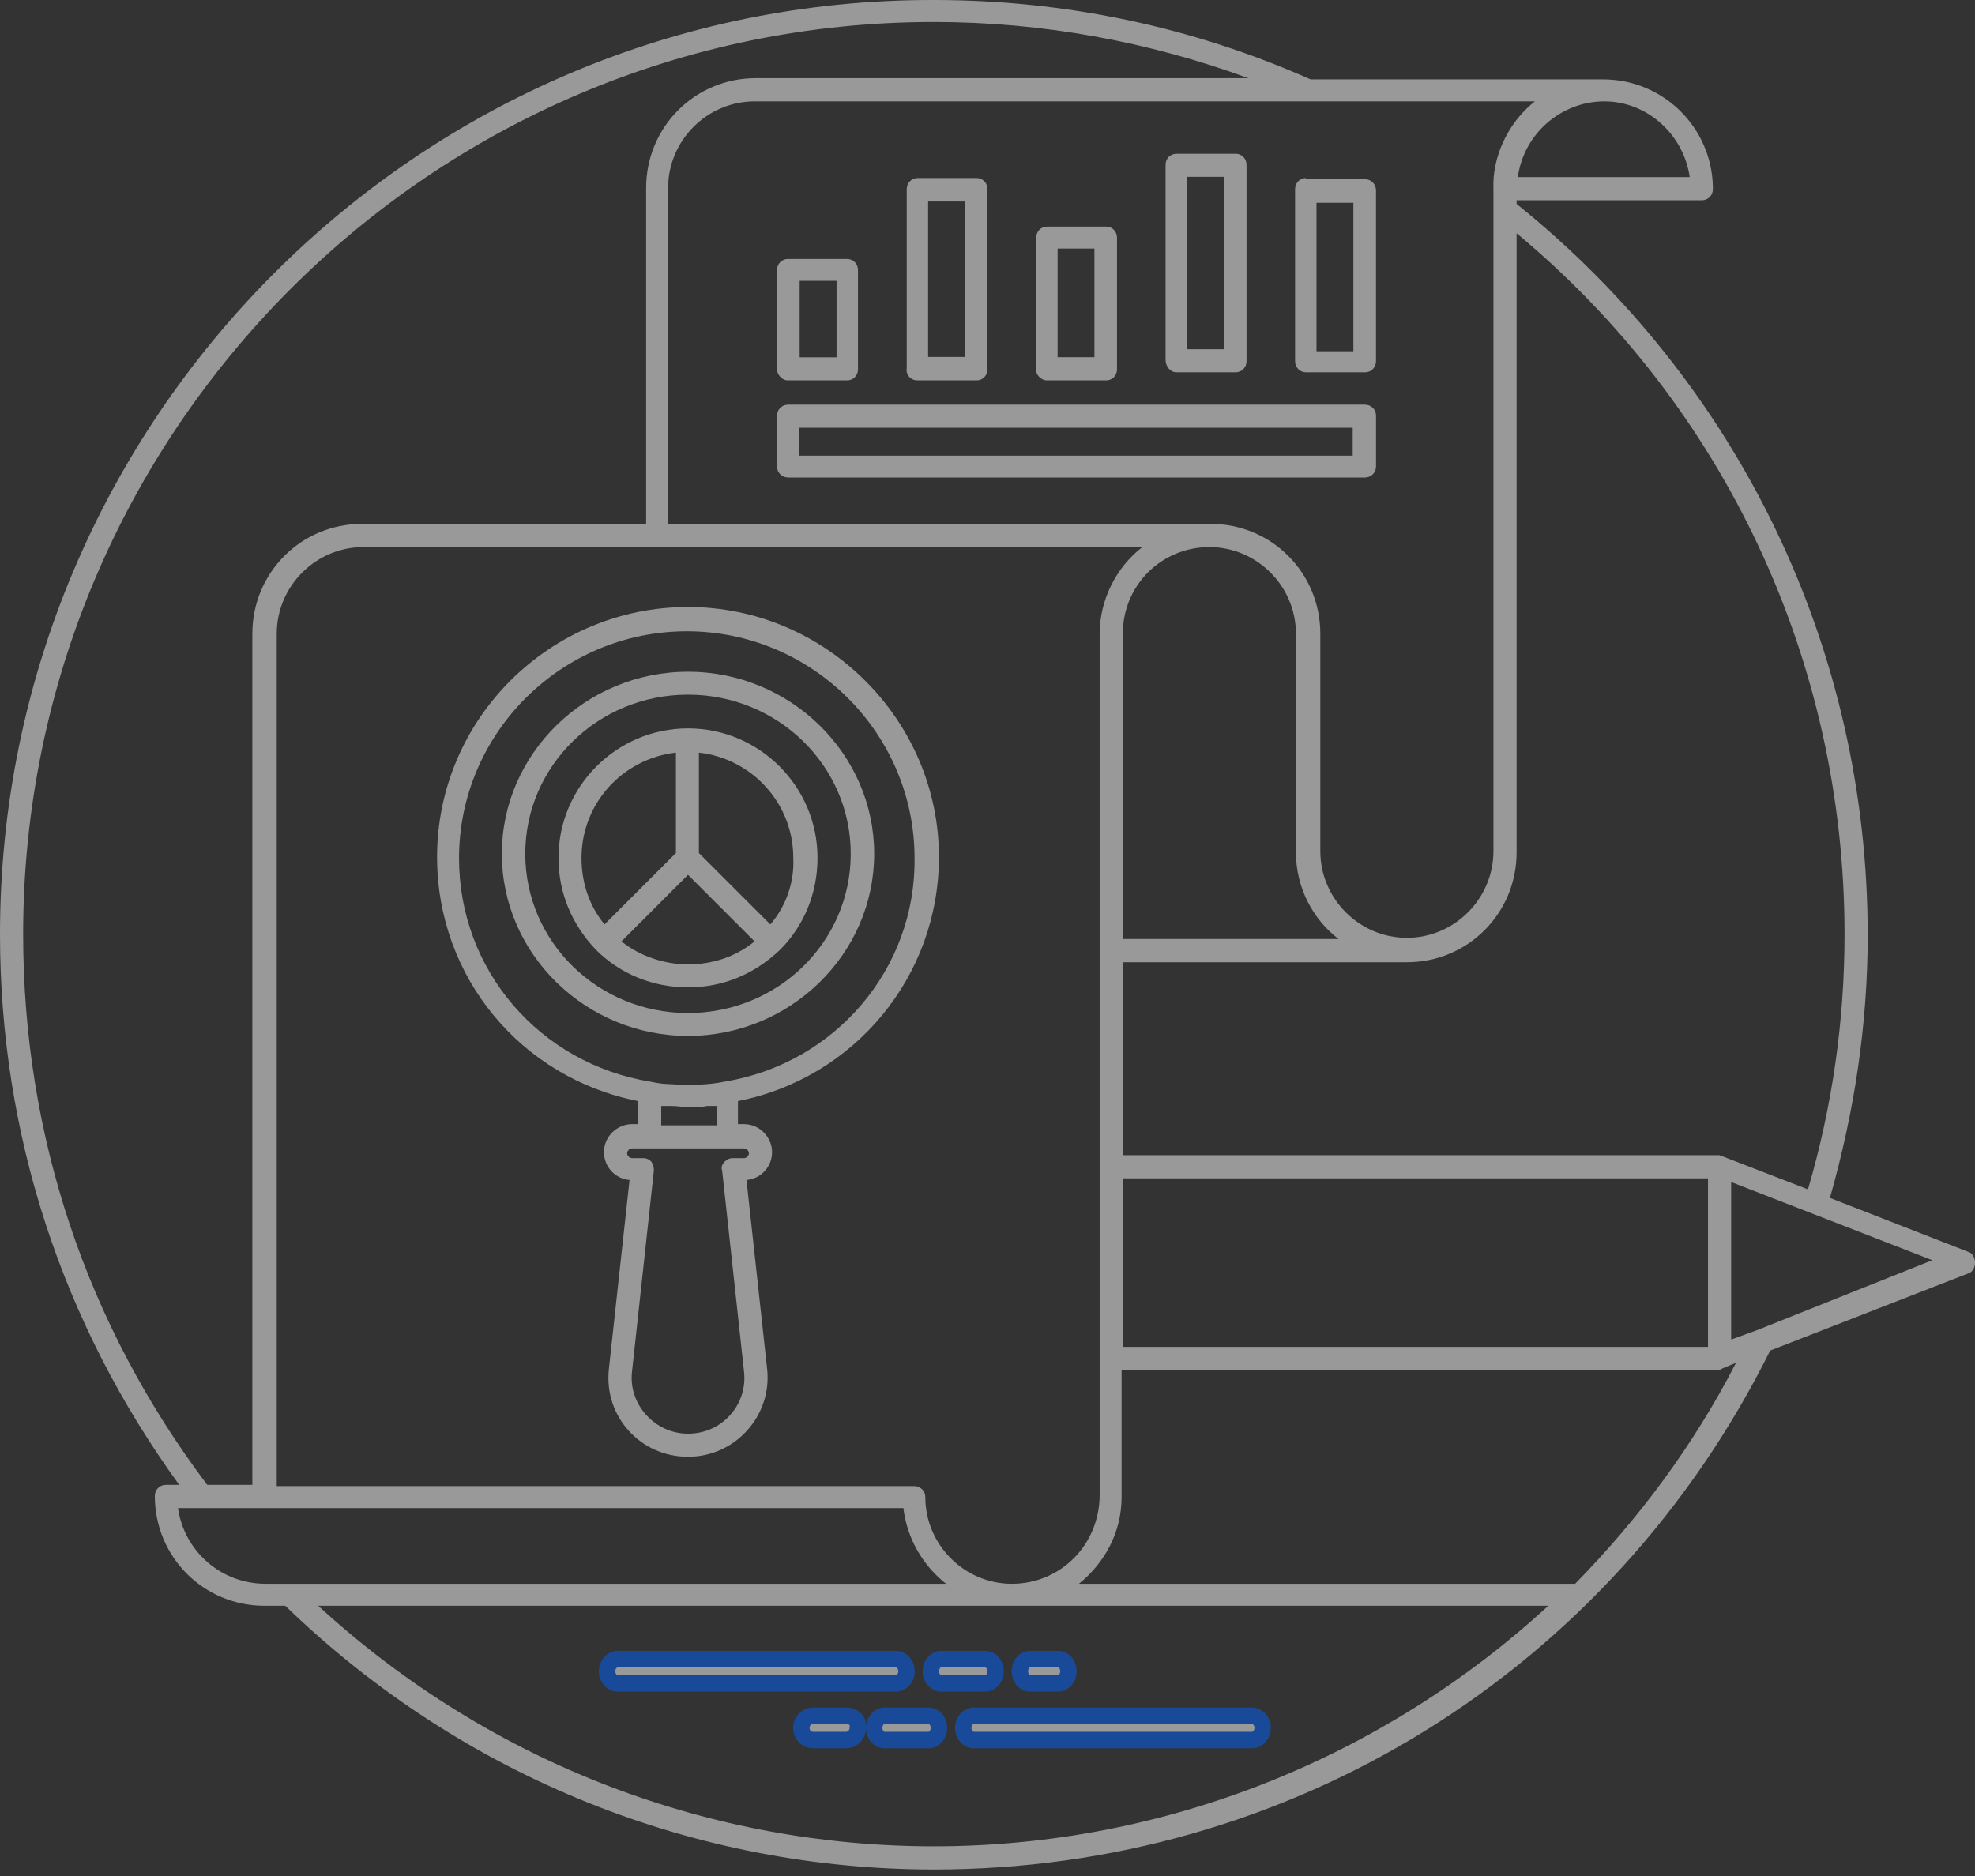 <svg width="120" height="114" viewBox="0 0 120 114" fill="none" xmlns="http://www.w3.org/2000/svg">
<rect x="0" y="0" width="120" height="114" fill="#333333" stroke="none"/>
<path opacity="0.5" fill-rule="evenodd" clip-rule="evenodd" d="M111.185 72.794L119.556 76.059C119.852 76.133 120 76.43 120 76.727C120 77.024 119.852 77.321 119.556 77.395L107.556 82.07C97.852 101.585 78.37 113.607 56.741 113.607C42.37 113.607 28.222 108.115 17.333 97.579H16.074C12.37 97.579 9.407 94.61 9.407 90.9C9.407 90.529 9.704 90.232 10.074 90.232H10.889C3.778 80.437 0 68.936 0 56.766C0 25.452 25.482 -0.074 56.741 0C64.741 0 72.444 1.633 79.63 4.823H97.407C101.037 4.823 104 7.717 104.074 11.353V11.502C104.074 11.873 103.778 12.17 103.407 12.17H92.148V12.392C105.704 23.3 113.481 39.477 113.481 56.84C113.481 62.257 112.667 67.6 111.185 72.794ZM109.852 72.275C111.333 67.229 112.074 62.035 112.074 56.766C112.074 40.219 104.815 24.71 92.148 14.173V51.795C92.148 55.505 89.185 58.473 85.481 58.473H68.222V70.197H104.444C104.481 70.197 104.518 70.216 104.556 70.234C104.593 70.253 104.63 70.271 104.667 70.271L109.852 72.275ZM56.741 112.197C43.333 112.197 29.926 107.299 19.333 97.579H61.481H94.074C84.074 106.78 70.815 112.197 56.741 112.197ZM56.222 90.974C56.222 93.868 58.593 96.243 61.481 96.243C64.444 96.243 66.815 93.868 66.815 90.826V82.441V70.791V57.731V38.512C66.815 36.508 67.778 34.505 69.407 33.244H39.926H22.074C19.185 33.244 16.815 35.618 16.815 38.512V90.306H55.556C55.926 90.306 56.222 90.603 56.222 90.974ZM73.481 33.244C76.37 33.244 78.741 35.618 78.741 38.512V51.795C78.741 53.947 79.778 55.876 81.333 57.063H68.222V38.512C68.222 35.544 70.593 33.244 73.481 33.244ZM103.778 71.607H68.222V81.847H103.778V71.607ZM102.667 10.76H92.222C92.593 8.088 94.889 6.159 97.481 6.159C100.074 6.159 102.296 8.163 102.667 10.76ZM90.741 51.72V11.428C90.667 9.647 91.555 7.495 93.259 6.159H79.407H45.852C42.963 6.159 40.593 8.534 40.593 11.428V31.834H73.555C77.259 31.834 80.222 34.802 80.222 38.512V51.72C80.222 54.614 82.593 56.989 85.481 56.989C88.37 56.989 90.741 54.614 90.741 51.72ZM1.407 56.766C1.407 26.194 26.222 1.336 56.741 1.336C63.333 1.336 69.778 2.523 75.852 4.749H45.926C42.222 4.749 39.259 7.717 39.259 11.428V31.834H22C18.296 31.834 15.333 34.802 15.333 38.512V90.232H12.593C5.259 80.511 1.407 69.01 1.407 56.766ZM54.889 91.642H10.815C11.185 94.239 13.407 96.243 16.148 96.243H57.481C56.074 95.13 55.111 93.497 54.889 91.642ZM95.704 96.243H65.555C67.111 94.981 68.148 93.126 68.148 90.974V83.257H104.37C104.444 83.257 104.519 83.257 104.593 83.183L105.481 82.812C102.889 87.858 99.555 92.31 95.704 96.243ZM106 81.105L106.815 80.808L117.407 76.579L110.148 73.759L105.185 71.83V81.402L106 81.105Z" fill="white"/>
<g opacity="0.5">
<path d="M55.082 101.557C55.082 101.148 54.788 100.82 54.422 100.82H37.546C37.179 100.82 36.885 101.148 36.885 101.557C36.885 101.967 37.179 102.295 37.546 102.295H54.422C54.788 102.295 55.082 101.967 55.082 101.557Z" fill="white"/>
<path d="M55.082 101.557C55.082 101.148 54.788 100.82 54.422 100.82H37.546C37.179 100.82 36.885 101.148 36.885 101.557C36.885 101.967 37.179 102.295 37.546 102.295H54.422C54.788 102.295 55.082 101.967 55.082 101.557Z" stroke="#0062FF"/>
</g>
<g opacity="0.5">
<path d="M60.492 101.557C60.492 101.148 60.211 100.82 59.859 100.82H57.19C56.838 100.82 56.557 101.148 56.557 101.557C56.557 101.967 56.838 102.295 57.19 102.295H59.859C60.211 102.295 60.492 101.967 60.492 101.557Z" fill="white"/>
<path d="M60.492 101.557C60.492 101.148 60.211 100.82 59.859 100.82H57.19C56.838 100.82 56.557 101.148 56.557 101.557C56.557 101.967 56.838 102.295 57.19 102.295H59.859C60.211 102.295 60.492 101.967 60.492 101.557Z" stroke="#0062FF"/>
</g>
<g opacity="0.5">
<path d="M62.585 102.295H64.3C64.644 102.295 64.918 101.967 64.918 101.557C64.918 101.148 64.644 100.82 64.3 100.82H62.585C62.242 100.82 61.967 101.148 61.967 101.557C61.967 101.967 62.242 102.295 62.585 102.295Z" fill="white"/>
<path d="M62.585 102.295H64.3C64.644 102.295 64.918 101.967 64.918 101.557C64.918 101.148 64.644 100.82 64.3 100.82H62.585C62.242 100.82 61.967 101.148 61.967 101.557C61.967 101.967 62.242 102.295 62.585 102.295Z" stroke="#0062FF"/>
</g>
<g opacity="0.5">
<path d="M58.525 105C58.525 105.41 58.819 105.738 59.188 105.738H76.058C76.427 105.738 76.721 105.41 76.721 105C76.721 104.59 76.427 104.262 76.058 104.262H59.188C58.819 104.262 58.525 104.59 58.525 105Z" fill="white"/>
<path d="M58.525 105C58.525 105.41 58.819 105.738 59.188 105.738H76.058C76.427 105.738 76.721 105.41 76.721 105C76.721 104.59 76.427 104.262 76.058 104.262H59.188C58.819 104.262 58.525 104.59 58.525 105Z" stroke="#0062FF"/>
</g>
<g opacity="0.5">
<path d="M56.417 104.262H53.747C53.396 104.262 53.115 104.59 53.115 105C53.115 105.41 53.396 105.738 53.747 105.738H56.417C56.768 105.738 57.049 105.41 57.049 105C57.049 104.59 56.768 104.262 56.417 104.262Z" fill="white"/>
<path d="M56.417 104.262H53.747C53.396 104.262 53.115 104.59 53.115 105C53.115 105.41 53.396 105.738 53.747 105.738H56.417C56.768 105.738 57.049 105.41 57.049 105C57.049 104.59 56.768 104.262 56.417 104.262Z" stroke="#0062FF"/>
</g>
<g opacity="0.5">
<path d="M51.401 104.262H49.407C49.008 104.262 48.688 104.59 48.688 105C48.688 105.41 49.008 105.738 49.407 105.738H51.401C51.8 105.738 52.119 105.41 52.119 105C52.199 104.59 51.88 104.262 51.401 104.262Z" fill="white"/>
<path d="M51.401 104.262H49.407C49.008 104.262 48.688 104.59 48.688 105C48.688 105.41 49.008 105.738 49.407 105.738H51.401C51.8 105.738 52.119 105.41 52.119 105C52.199 104.59 51.88 104.262 51.401 104.262Z" stroke="#0062FF"/>
</g>
<path opacity="0.5" fill-rule="evenodd" clip-rule="evenodd" d="M33.934 52.131C33.934 47.792 37.464 44.262 41.803 44.262C46.142 44.262 49.672 47.792 49.672 52.131C49.672 54.264 48.863 56.249 47.392 57.72C45.848 59.191 43.936 60 41.803 60C39.671 60 37.685 59.191 36.214 57.72C34.743 56.176 33.934 54.264 33.934 52.131ZM41.068 51.837V45.733C37.832 46.101 35.332 48.822 35.332 52.131C35.332 53.602 35.773 54.999 36.729 56.176L41.068 51.837ZM37.758 57.206L41.803 53.161L43.789 55.146L45.848 57.206C44.671 58.161 43.274 58.603 41.803 58.603C40.332 58.603 38.862 58.088 37.758 57.206ZM43.715 53.087L46.804 56.176C47.76 55.073 48.275 53.602 48.201 52.131C48.201 48.822 45.701 46.101 42.465 45.733V51.837L43.715 53.087Z" fill="white"/>
<path opacity="0.5" fill-rule="evenodd" clip-rule="evenodd" d="M30.492 51.885C30.492 45.803 35.586 40.82 41.803 40.82C48.021 40.82 53.115 45.803 53.115 51.885C53.115 57.968 48.021 62.951 41.803 62.951C35.586 62.951 30.492 57.968 30.492 51.885ZM31.915 51.885C31.915 57.235 36.335 61.559 41.803 61.559C47.272 61.559 51.691 57.235 51.691 51.885C51.691 46.536 47.272 42.212 41.803 42.212C36.335 42.212 31.915 46.536 31.915 51.885Z" fill="white"/>
<path opacity="0.5" fill-rule="evenodd" clip-rule="evenodd" d="M26.557 52.082C26.557 43.672 33.44 36.885 41.803 36.885C50.166 36.885 57.049 43.746 57.049 52.082C57.049 59.312 51.943 65.508 44.838 66.91V68.311H45.208C46.17 68.311 46.91 69.123 46.91 70.008C46.91 70.893 46.244 71.631 45.356 71.705L46.614 83.213C46.91 86.016 44.69 88.525 41.803 88.525C38.917 88.525 36.697 86.09 36.993 83.213L38.251 71.705C37.363 71.631 36.697 70.893 36.697 70.008C36.697 69.049 37.511 68.311 38.399 68.311H38.769V66.91C31.664 65.508 26.557 59.385 26.557 52.082ZM45.208 70.377C45.356 70.377 45.504 70.23 45.504 70.082C45.504 69.934 45.356 69.787 45.208 69.787H44.172H39.435H38.399C38.251 69.787 38.103 69.934 38.103 70.082C38.103 70.23 38.251 70.377 38.399 70.377H39.065C39.287 70.377 39.435 70.451 39.583 70.598C39.657 70.746 39.731 70.893 39.731 71.115L38.399 83.361C38.177 85.353 39.805 87.123 41.803 87.123C43.876 87.123 45.43 85.353 45.208 83.361L43.876 71.115C43.801 70.967 43.876 70.746 44.024 70.598C44.172 70.451 44.32 70.377 44.542 70.377H45.208ZM40.175 68.385V67.205H40.471H40.767C40.952 67.205 41.137 67.223 41.322 67.242C41.507 67.26 41.692 67.279 41.877 67.279C42.247 67.279 42.617 67.279 42.987 67.205H43.283H43.58V68.385H40.175ZM40.619 65.877C41.803 65.951 42.987 65.951 44.023 65.73C50.758 64.623 55.643 58.869 55.569 52.156C55.569 44.557 49.352 38.361 41.729 38.361C34.106 38.361 27.89 44.557 27.89 52.156C27.89 58.943 32.774 64.623 39.509 65.73C39.879 65.803 40.249 65.877 40.619 65.877Z" fill="white"/>
<path opacity="0.5" fill-rule="evenodd" clip-rule="evenodd" d="M47.884 24.59H82.935C83.308 24.59 83.607 24.885 83.607 25.254V28.352C83.607 28.721 83.308 29.016 82.935 29.016H47.884C47.511 29.016 47.213 28.721 47.213 28.352V25.254C47.213 24.885 47.511 24.59 47.884 24.59ZM48.556 27.689H82.19V25.992H48.556V27.689Z" fill="white"/>
<path opacity="0.5" fill-rule="evenodd" clip-rule="evenodd" d="M51.48 23.115H47.864C47.502 23.115 47.213 22.746 47.213 22.451V16.402C47.213 16.033 47.502 15.738 47.864 15.738H51.48C51.842 15.738 52.131 16.033 52.131 16.402V22.451C52.131 22.82 51.842 23.115 51.48 23.115ZM50.829 17.066H48.587V21.713H50.829V17.066Z" fill="white"/>
<path opacity="0.5" fill-rule="evenodd" clip-rule="evenodd" d="M59.351 23.115H55.742C55.309 23.115 55.021 22.74 55.093 22.365V11.494C55.093 11.12 55.382 10.82 55.742 10.82H59.351C59.711 10.82 60 11.12 60 11.494V22.44C60 22.815 59.711 23.115 59.351 23.115ZM58.629 12.244H56.392V21.69H58.629V12.244Z" fill="white"/>
<path opacity="0.5" fill-rule="evenodd" clip-rule="evenodd" d="M67.219 23.115H63.61C63.249 23.115 62.888 22.744 62.96 22.373V14.438C62.96 14.067 63.249 13.771 63.61 13.771H67.219C67.58 13.771 67.869 14.067 67.869 14.438V22.447C67.869 22.818 67.58 23.115 67.219 23.115ZM66.497 15.105H64.26V21.706H66.497V15.105Z" fill="white"/>
<path opacity="0.5" fill-rule="evenodd" clip-rule="evenodd" d="M75.087 22.623H71.471C71.109 22.623 70.82 22.254 70.82 21.885V10.008C70.82 9.639 71.109 9.344 71.471 9.344H75.087C75.448 9.344 75.738 9.639 75.738 10.008V21.959C75.738 22.328 75.448 22.623 75.087 22.623ZM74.364 10.746H72.121V21.221H74.364V10.746Z" fill="white"/>
<path opacity="0.5" fill-rule="evenodd" clip-rule="evenodd" d="M78.689 11.496C78.689 11.12 78.978 10.82 79.339 10.82V10.895H82.956C83.317 10.895 83.606 11.196 83.606 11.572V21.946C83.606 22.322 83.317 22.623 82.956 22.623H79.339C78.978 22.623 78.689 22.322 78.689 21.946V11.496ZM79.99 21.345H82.232V12.323H79.99V21.345Z" fill="white"/>
</svg>
